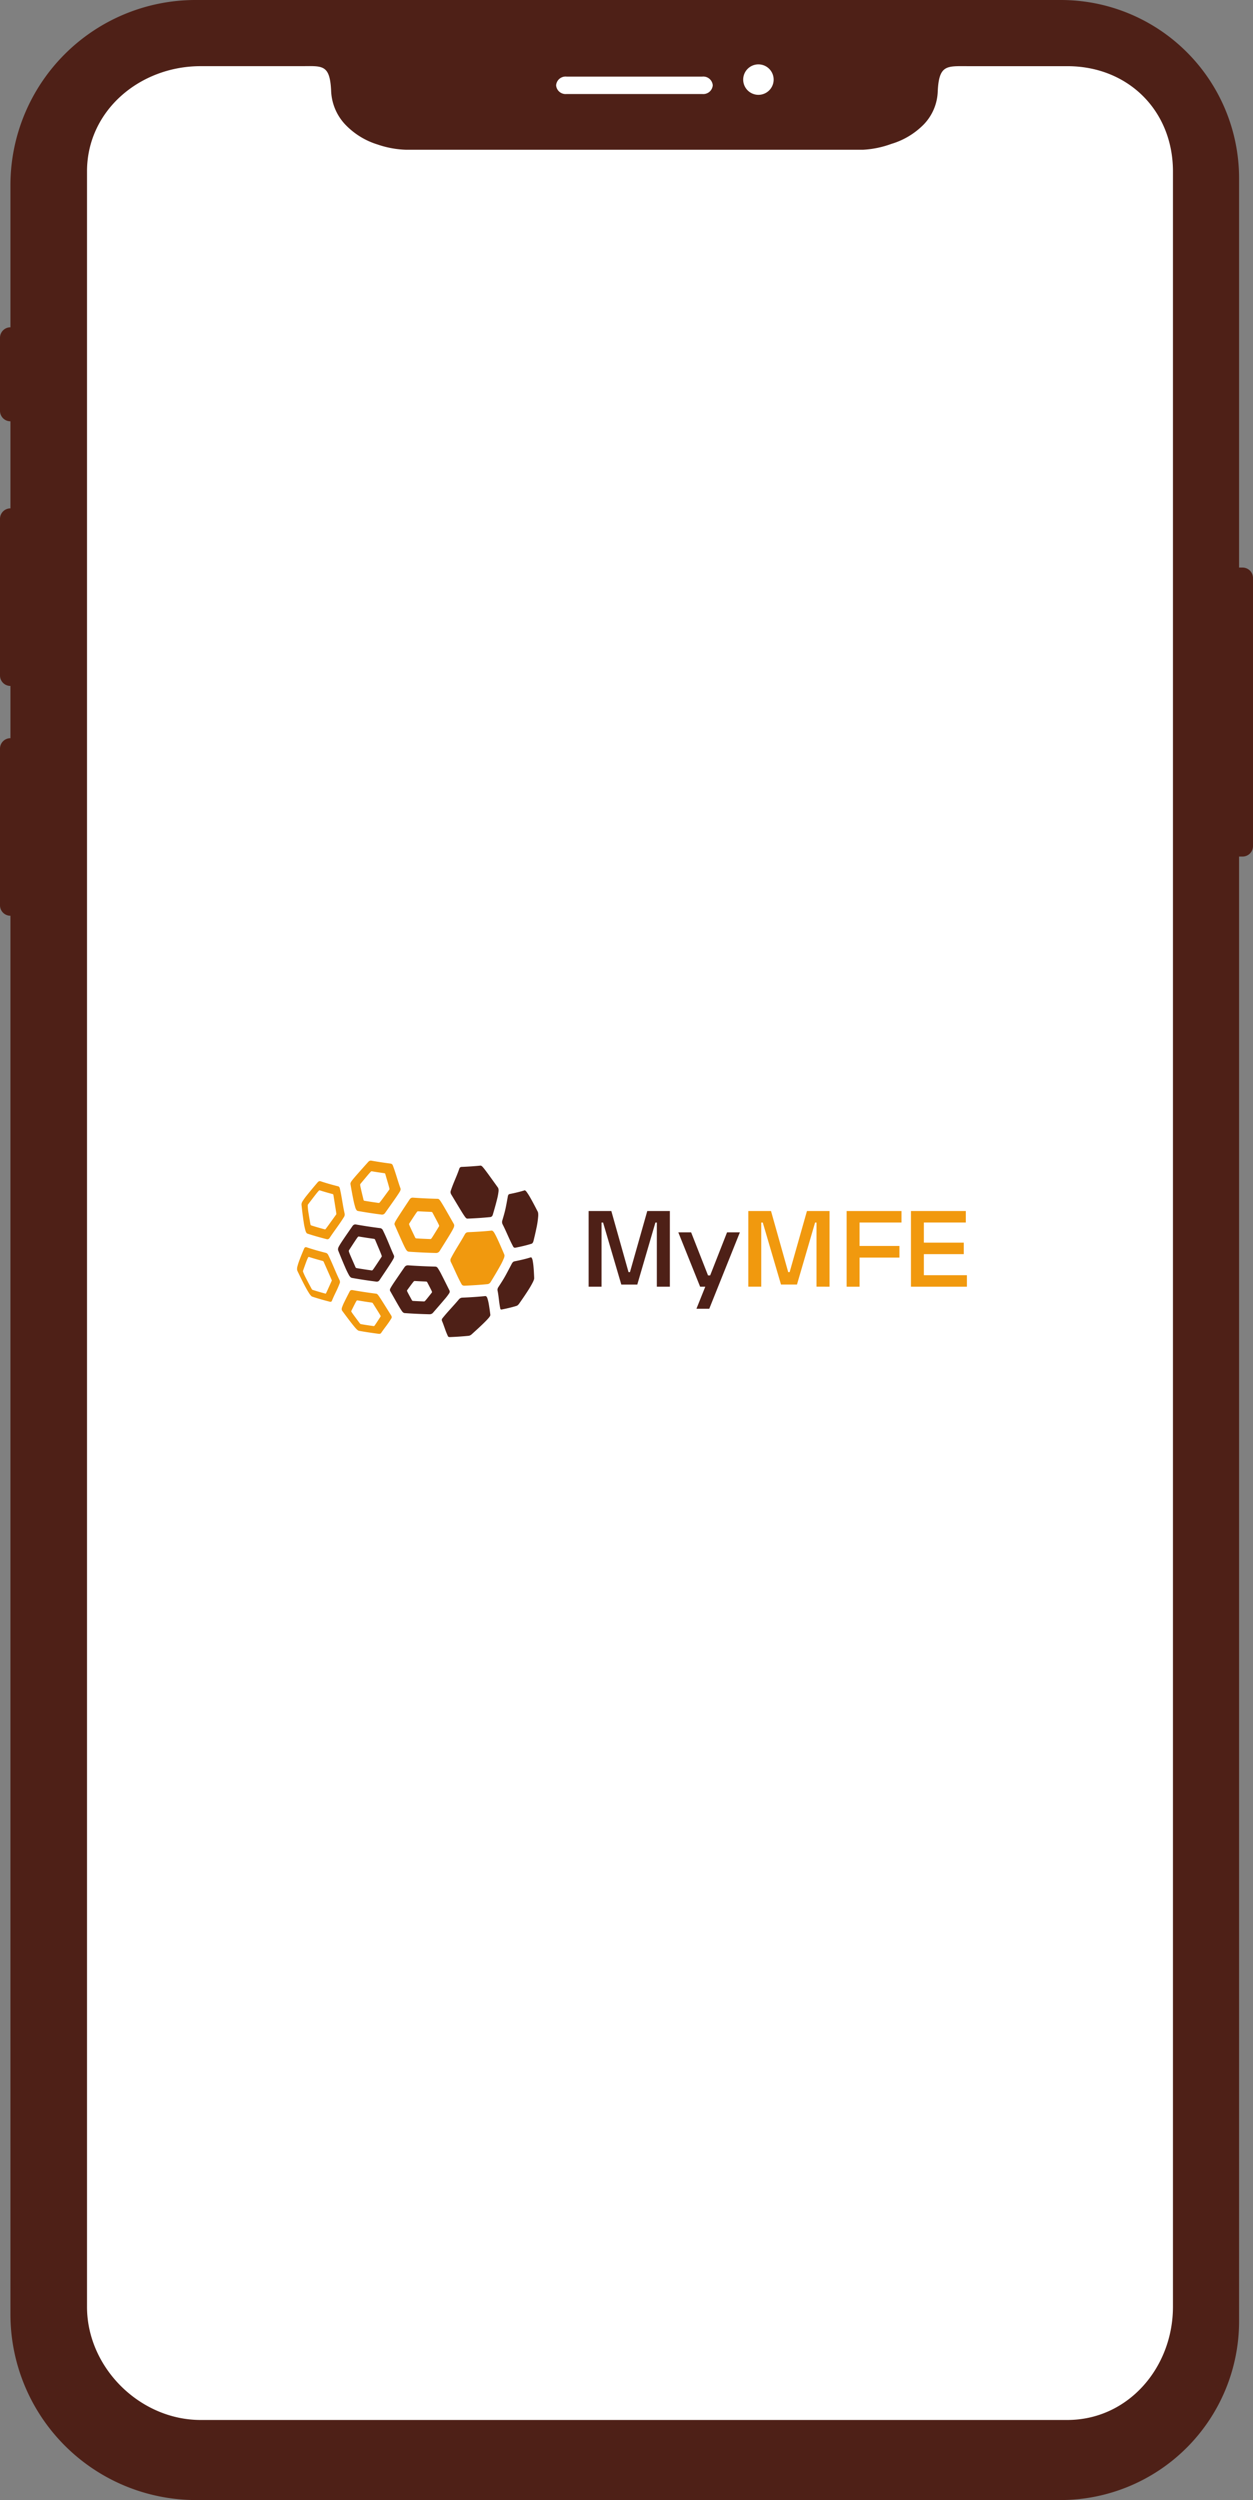 <svg xmlns="http://www.w3.org/2000/svg" xmlns:xlink="http://www.w3.org/1999/xlink" width="218.09" height="434.969" viewBox="0 0 218.09 434.969">
  <rect x="0" y="0" width="218.09" height="434.969" fill="#808080" stroke="none"/>
  <defs>
    <clipPath id="clip-path">
      <rect id="Rectangle_140" data-name="Rectangle 140" width="218.09" height="434.969" fill="none"/>
    </clipPath>
  </defs>
  <g id="Groupe_367" data-name="Groupe 367" clip-path="url(#clip-path)">
    <path id="Tracé_274" data-name="Tracé 274" d="M30.938,7.409H187.613a21.676,21.676,0,0,1,21.676,21.676V404.324A21.676,21.676,0,0,1,187.613,426H32.038a21.676,21.676,0,0,1-21.676-21.612L9.262,29.149A21.676,21.676,0,0,1,30.938,7.409" transform="translate(0.725 0.58)" fill="#fff"/>
    <path id="Tracé_275" data-name="Tracé 275" d="M216.272,98.746h-.606V31.016A31.016,31.016,0,0,0,184.65,0H33.945A32.223,32.223,0,0,0,1.817,32.128V56.946A1.816,1.816,0,0,0,0,58.763V71.485A1.817,1.817,0,0,0,1.817,73.3V88.448A1.817,1.817,0,0,0,0,90.266v27.262a1.817,1.817,0,0,0,1.817,1.817v9.087A1.817,1.817,0,0,0,0,130.249v27.26a1.817,1.817,0,0,0,1.817,1.818V402.741a32.323,32.323,0,0,0,32.228,32.228H184.65a31.106,31.106,0,0,0,31.016-31.016V149.029h.606a1.818,1.818,0,0,0,1.818-1.818V100.564a1.818,1.818,0,0,0-1.818-1.818M132.007,11.2a2.65,2.65,0,1,1-2.65,2.65,2.65,2.65,0,0,1,2.65-2.65M98.612,13.328h23.627a1.65,1.65,0,0,1,1.818,1.515,1.65,1.65,0,0,1-1.818,1.514H98.612a1.649,1.649,0,0,1-1.817-1.514,1.649,1.649,0,0,1,1.817-1.515M204.157,401.344c0,10.578-7.811,19.692-18.389,19.692H34.921c-10.578,0-19.776-9.114-19.776-19.692V29.823c0-10.578,9.2-18.312,19.776-18.312H52.36c3.687,0,5.05-.422,5.273,4.252a9.023,9.023,0,0,0,2.433,5.876,13.1,13.1,0,0,0,5.645,3.5,16.785,16.785,0,0,0,4.859.913h79.712a16.916,16.916,0,0,0,4.859-1.013,13.2,13.2,0,0,0,5.644-3.389,8.681,8.681,0,0,0,2.434-5.768c.222-4.672,1.585-4.369,5.272-4.369h17.278c10.578,0,18.389,7.734,18.389,18.312Z" fill="#4e2017"/>
    <path id="Tracé_276" data-name="Tracé 276" d="M59.009,194.26a.214.214,0,0,1-.1-.051.234.234,0,0,1-.057-.1c-.175-.717-.3-1.241-.391-1.627s-.144-.633-.173-.8a.964.964,0,0,1-.02-.274.222.222,0,0,1,.054-.115c.548-.655.932-1.113,1.2-1.433s.432-.5.534-.608a.64.64,0,0,1,.138-.121.107.107,0,0,1,.072-.012c.361.06.727.12,1.1.176s.744.11,1.12.162a.229.229,0,0,1,.077.031.19.19,0,0,1,.069.1c.2.706.355,1.223.464,1.6s.176.62.215.776a1.512,1.512,0,0,1,.05.25.116.116,0,0,1-.02.078c-.486.664-.835,1.141-1.087,1.483s-.41.547-.513.671a.846.846,0,0,1-.164.166.12.12,0,0,1-.087.019q-.634-.087-1.254-.181t-1.226-.2m4.556-6.467q-.877-.112-1.726-.242t-1.666-.275a.5.5,0,0,0-.259.035.781.781,0,0,0-.244.181c-.862.964-1.486,1.664-1.938,2.178s-.732.846-.9,1.074a1.543,1.543,0,0,0-.24.4.565.565,0,0,0-.018.249c.194,1.128.353,1.977.486,2.617a14.069,14.069,0,0,0,.336,1.366,1.533,1.533,0,0,0,.253.537.4.4,0,0,0,.236.129q.992.176,2.023.334t2.1.293a.653.653,0,0,0,.316-.051.714.714,0,0,0,.254-.212c.761-1.074,1.317-1.857,1.718-2.434s.648-.95.8-1.2a1.456,1.456,0,0,0,.2-.443.5.5,0,0,0-.032-.257c-.24-.66-.445-1.332-.655-2s-.422-1.339-.679-1.993a.5.5,0,0,0-.091-.141.433.433,0,0,0-.26-.138" transform="translate(4.429 14.664)" fill="#f1990e"/>
    <path id="Tracé_277" data-name="Tracé 277" d="M67.484,200.332a.258.258,0,0,1-.12-.041.271.271,0,0,1-.084-.1c-.555-1.158-.832-1.737-.962-2.043s-.11-.34-.071-.407c.693-1.065,1.041-1.6,1.23-1.863s.223-.267.29-.267q.579.034,1.159.061t1.165.047a.247.247,0,0,1,.2.13c.6,1.126.9,1.689,1.043,1.986s.125.331.093.4c-.676,1.1-1.015,1.654-1.2,1.931s-.229.277-.308.28q-.611-.021-1.221-.051c-.405-.018-.811-.04-1.214-.065m3.682-6.888q-1.08-.024-2.154-.075t-2.137-.126a.666.666,0,0,0-.309.064.715.715,0,0,0-.239.219c-.683,1.032-1.195,1.806-1.576,2.392s-.635.982-.8,1.262a2.235,2.235,0,0,0-.264.549.385.385,0,0,0,.024.256c.551,1.252.953,2.162,1.254,2.826s.5,1.082.656,1.347a1.269,1.269,0,0,0,.308.4.57.57,0,0,0,.278.09c.777.055,1.561.1,2.347.139s1.576.065,2.368.083a.765.765,0,0,0,.343-.084.8.8,0,0,0,.261-.243c.734-1.17,1.268-2.02,1.651-2.648s.615-1.033.746-1.312a1.229,1.229,0,0,0,.152-.49.647.647,0,0,0-.088-.3c-.673-1.184-1.162-2.044-1.525-2.67s-.6-1.017-.768-1.262a1.4,1.4,0,0,0-.307-.358.366.366,0,0,0-.221-.058" transform="translate(4.986 15.131)" fill="#f1990e"/>
    <path id="Tracé_278" data-name="Tracé 278" d="M57.8,205.163a.279.279,0,0,1-.11-.05.307.307,0,0,1-.079-.1c-.372-.845-.631-1.434-.809-1.849s-.276-.657-.323-.805a.591.591,0,0,1-.04-.2.208.208,0,0,1,.032-.1c.426-.656.735-1.133.964-1.48s.376-.564.477-.7a.854.854,0,0,1,.175-.194.125.125,0,0,1,.1-.018c.43.073.866.142,1.306.21s.885.132,1.334.193a.249.249,0,0,1,.112.05.277.277,0,0,1,.077.1c.345.814.59,1.4.765,1.813s.276.672.333.831a1.059,1.059,0,0,1,.065.228.116.116,0,0,1-.02.083c-.022.033-.042.066-.064.1s-.041.064-.061.094c-.354.537-.622.942-.827,1.25s-.346.515-.447.657a1.435,1.435,0,0,1-.214.258.115.115,0,0,1-.1.03l-.139-.019-.139-.019q-.6-.084-1.194-.176t-1.17-.189m4.072-6.953q-1.09-.139-2.146-.3t-2.07-.343a.584.584,0,0,0-.3.037.666.666,0,0,0-.246.2c-.714,1.029-1.236,1.782-1.614,2.344s-.615.931-.755,1.193a1.317,1.317,0,0,0-.183.486.759.759,0,0,0,.053.325c.5,1.244.879,2.154,1.172,2.822a14.567,14.567,0,0,0,.658,1.365,1.521,1.521,0,0,0,.317.423.534.534,0,0,0,.243.11q1.016.181,2.074.343t2.148.3a.659.659,0,0,0,.314-.042.6.6,0,0,0,.235-.2c.754-1.123,1.294-1.926,1.677-2.51s.609-.949.735-1.193a1.06,1.06,0,0,0,.142-.393.507.507,0,0,0-.05-.238c-.332-.731-.634-1.476-.945-2.217s-.628-1.479-.992-2.2a.623.623,0,0,0-.113-.148.639.639,0,0,0-.353-.174" transform="translate(4.271 15.469)" fill="#4e2017"/>
    <path id="Tracé_279" data-name="Tracé 279" d="M50.35,198.275a.205.205,0,0,1-.066-.045.265.265,0,0,1-.059-.124c-.121-.686-.235-1.335-.321-1.884a11.39,11.39,0,0,1-.15-1.273,1.455,1.455,0,0,1,.005-.191.274.274,0,0,1,.031-.108c.584-.771.991-1.3,1.278-1.669s.455-.568.56-.678a.569.569,0,0,1,.136-.116.111.111,0,0,1,.074-.01q.532.171,1.1.334c.376.11.765.217,1.161.32a.2.2,0,0,1,.068.041.206.206,0,0,1,.053.115c.159.992.271,1.689.348,2.177s.121.77.144.934c.016.11.023.167.025.2s0,.037-.006.042c-.027.039-.054.075-.081.112l-.078.109c-.5.691-.852,1.185-1.107,1.538s-.412.566-.511.693a1.118,1.118,0,0,1-.143.165c-.026.023-.038.02-.053.017l-.1-.026-.095-.025q-.582-.155-1.137-.317t-1.079-.33m4.684-6.8q-.827-.209-1.6-.431c-.513-.149-1.007-.3-1.478-.46a.37.37,0,0,0-.233.014.682.682,0,0,0-.233.173c-.85,1-1.443,1.714-1.859,2.239a10.37,10.37,0,0,0-.787,1.087,1.328,1.328,0,0,0-.155.358,1.027,1.027,0,0,0-.017.253c.141,1.334.267,2.305.381,3.015a11.081,11.081,0,0,0,.3,1.442,1.393,1.393,0,0,0,.189.424.351.351,0,0,0,.153.116q.778.259,1.625.5t1.757.474a.451.451,0,0,0,.27-.025.579.579,0,0,0,.218-.2c.409-.623.845-1.226,1.278-1.832s.859-1.217,1.247-1.854a.665.665,0,0,0,.085-.225.944.944,0,0,0-.006-.359c-.166-.725-.288-1.458-.412-2.19s-.249-1.465-.424-2.188a.547.547,0,0,0-.073-.169.4.4,0,0,0-.226-.166" transform="translate(3.811 14.922)" fill="#f1990e"/>
    <path id="Tracé_280" data-name="Tracé 280" d="M50.658,208.66a.289.289,0,0,1-.07-.04.4.4,0,0,1-.089-.11c-.334-.623-.661-1.231-.925-1.747a11.307,11.307,0,0,1-.554-1.184,1.188,1.188,0,0,1-.038-.13.206.206,0,0,1-.005-.082c.258-.732.443-1.247.58-1.607a6.761,6.761,0,0,1,.288-.685.364.364,0,0,1,.1-.136.082.082,0,0,1,.07-.008q.569.183,1.171.357t1.238.342a.23.23,0,0,1,.079.043.338.338,0,0,1,.086.12l.961,2.174c.21.477.323.738.385.883.037.087.055.133.063.156s.006.029,0,.035c-.014.033-.029.066-.043.1s-.029.064-.043.094c-.285.635-.484,1.077-.624,1.386s-.221.481-.271.578a.519.519,0,0,1-.065.108c-.013.015-.02.014-.03.012l-.093-.025-.093-.024q-.547-.146-1.068-.3t-1.013-.311m2.309-6.437q-.909-.23-1.757-.474t-1.625-.506a.317.317,0,0,0-.224.014.428.428,0,0,0-.165.189c-.355.83-.615,1.471-.8,1.969a10.712,10.712,0,0,0-.368,1.118,1.835,1.835,0,0,0-.075.564.888.888,0,0,0,.081.305c.514,1.08.924,1.9,1.251,2.516s.573,1.039.761,1.325a3.08,3.08,0,0,0,.328.432.638.638,0,0,0,.208.158q.71.236,1.483.46t1.6.432a.371.371,0,0,0,.222-.011.293.293,0,0,0,.134-.153c.208-.525.454-1.033.7-1.543a16.928,16.928,0,0,0,.673-1.554.533.533,0,0,0,.025-.244,1.032,1.032,0,0,0-.086-.291c-.349-.714-.661-1.446-.974-2.176s-.628-1.46-.984-2.172a.818.818,0,0,0-.132-.189.588.588,0,0,0-.273-.171" transform="translate(3.754 15.756)" fill="#f1990e"/>
    <path id="Tracé_281" data-name="Tracé 281" d="M58.511,214.079a.356.356,0,0,1-.08-.028.316.316,0,0,1-.1-.083c-.5-.667-.838-1.119-1.065-1.43s-.345-.479-.4-.579a.337.337,0,0,1-.047-.113.116.116,0,0,1,.011-.061c.264-.529.452-.908.59-1.178s.225-.431.288-.527a.377.377,0,0,1,.109-.123.137.137,0,0,1,.088-.01q.607.1,1.228.2t1.256.181a.289.289,0,0,1,.11.042.281.281,0,0,1,.083.084c.389.618.67,1.063.87,1.386s.323.523.395.65a1,1,0,0,1,.093.19.08.08,0,0,1-.006.066c-.275.422-.48.738-.636.975s-.262.395-.336.5a.975.975,0,0,1-.149.181.082.082,0,0,1-.073.02c-.378-.052-.754-.107-1.124-.163s-.739-.115-1.1-.177m2.639-5.3q-1.066-.136-2.1-.293t-2.026-.335a.53.53,0,0,0-.276.027.437.437,0,0,0-.19.174c-.416.8-.719,1.4-.934,1.844a7.99,7.99,0,0,0-.412.956.873.873,0,0,0-.057.4.651.651,0,0,0,.114.247c.711.96,1.229,1.648,1.615,2.14s.641.794.82.978a1.523,1.523,0,0,0,.3.256.609.609,0,0,0,.194.072c.546.1,1.1.19,1.672.276s1.147.168,1.734.243a.584.584,0,0,0,.245-.023.369.369,0,0,0,.167-.127c.292-.433.609-.851.92-1.273a14.961,14.961,0,0,0,.88-1.3.321.321,0,0,0,.044-.16.55.55,0,0,0-.077-.277c-.681-1.092-1.167-1.87-1.517-2.423s-.569-.884-.717-1.083a1.157,1.157,0,0,0-.237-.26.325.325,0,0,0-.162-.056" transform="translate(4.318 16.298)" fill="#f1990e"/>
    <path id="Tracé_282" data-name="Tracé 282" d="M66.969,210.356a.3.3,0,0,1-.116-.035.249.249,0,0,1-.08-.081c-.225-.411-.395-.718-.52-.951s-.208-.39-.261-.5a.716.716,0,0,1-.077-.214.128.128,0,0,1,.028-.093c.29-.4.509-.7.675-.922s.279-.373.361-.473a.883.883,0,0,1,.17-.175.17.17,0,0,1,.1-.026q.493.029.988.052c.331.016.661.03.992.042a.275.275,0,0,1,.12.036.25.25,0,0,1,.083.087c.247.472.425.812.55,1.06s.2.4.242.5a.421.421,0,0,1,.042.16.136.136,0,0,1-.032.079c-.3.385-.533.673-.706.89s-.292.36-.377.456a.94.94,0,0,1-.176.169.171.171,0,0,1-.1.026c-.319-.012-.637-.026-.955-.04s-.634-.032-.95-.05m3.848-5.972q-1.187-.028-2.369-.083c-.786-.037-1.57-.083-2.347-.139a.755.755,0,0,0-.34.065.742.742,0,0,0-.259.222c-.759,1.1-1.3,1.891-1.688,2.462s-.611.925-.739,1.159a.991.991,0,0,0-.141.364.364.364,0,0,0,.051.2c.6,1.059,1.028,1.821,1.347,2.372s.527.889.679,1.1a1.082,1.082,0,0,0,.285.3.554.554,0,0,0,.243.069q1.064.076,2.141.126t2.161.076a.878.878,0,0,0,.319-.06.8.8,0,0,0,.259-.183c.925-1.064,1.569-1.806,2.011-2.333a9.084,9.084,0,0,0,.809-1.051.64.64,0,0,0,.112-.3.518.518,0,0,0-.053-.22c-.611-1.227-1.041-2.089-1.353-2.695a10.73,10.73,0,0,0-.655-1.159.741.741,0,0,0-.246-.245.525.525,0,0,0-.228-.042" transform="translate(4.928 15.986)" fill="#4e2017"/>
    <path id="Tracé_283" data-name="Tracé 283" d="M77.881,188.076q-.763.076-1.579.132t-1.681.09a.429.429,0,0,0-.233.09.518.518,0,0,0-.142.226c-.222.657-.491,1.3-.755,1.934s-.527,1.281-.739,1.942a.645.645,0,0,0-.01.352.905.905,0,0,0,.081.21c.722,1.2,1.239,2.066,1.615,2.683s.615.988.78,1.212a1.178,1.178,0,0,0,.276.3.351.351,0,0,0,.2.047q1.05-.04,2.04-.108t1.917-.161a.5.5,0,0,0,.254-.114.672.672,0,0,0,.165-.262c.349-1.181.588-2.051.745-2.7a9.862,9.862,0,0,0,.26-1.365,1.49,1.49,0,0,0-.014-.479.768.768,0,0,0-.11-.24c-.781-1.088-1.339-1.865-1.747-2.421s-.665-.887-.841-1.086a1.078,1.078,0,0,0-.289-.257.329.329,0,0,0-.193-.025" transform="translate(5.694 14.726)" fill="#4e2017"/>
    <path id="Tracé_284" data-name="Tracé 284" d="M84.934,192.071q-.574.178-1.225.337t-1.373.3a.336.336,0,0,0-.187.124.66.66,0,0,0-.1.261c-.2,1.124-.315,1.744-.442,2.3s-.267,1.051-.528,1.923a.886.886,0,0,0-.024.421,1.035,1.035,0,0,0,.082.244c.327.636.617,1.289.91,1.941s.591,1.3.931,1.931a.379.379,0,0,0,.147.157.353.353,0,0,0,.207.038q.794-.154,1.509-.328c.476-.116.925-.24,1.346-.371a.427.427,0,0,0,.18-.147,1.079,1.079,0,0,0,.133-.288c.138-.562.335-1.364.5-2.174a15.006,15.006,0,0,0,.334-2.221,3.267,3.267,0,0,0-.005-.417,1.048,1.048,0,0,0-.065-.3c-.532-1.047-.936-1.8-1.247-2.349a10.6,10.6,0,0,0-.68-1.085,1.052,1.052,0,0,0-.276-.285.15.15,0,0,0-.132-.015" transform="translate(6.346 15.038)" fill="#4e2017"/>
    <path id="Tracé_285" data-name="Tracé 285" d="M79.809,198.561q-.948.1-1.963.164t-2.089.111a.673.673,0,0,0-.307.1.775.775,0,0,0-.226.253c-.392.713-.821,1.405-1.242,2.1s-.839,1.394-1.21,2.12a.638.638,0,0,0-.066.242.772.772,0,0,0,.065.352c.322.651.617,1.316.921,1.974s.618,1.314.977,1.947a.388.388,0,0,0,.135.137.639.639,0,0,0,.32.083q1.076-.042,2.091-.111t1.965-.164a.7.7,0,0,0,.285-.109.98.98,0,0,0,.237-.246c.761-1.241,1.289-2.142,1.652-2.8a10.639,10.639,0,0,0,.662-1.363,1.354,1.354,0,0,0,.1-.418.625.625,0,0,0-.039-.224c-.445-1.046-.789-1.83-1.059-2.418s-.466-.977-.617-1.236a1.38,1.38,0,0,0-.346-.445.328.328,0,0,0-.243-.049" transform="translate(5.693 15.547)" fill="#f1990e"/>
    <path id="Tracé_286" data-name="Tracé 286" d="M78.829,209.126q-.928.092-1.92.161t-2.043.108a.888.888,0,0,0-.247.056.849.849,0,0,0-.332.247c-.468.561-.961,1.1-1.449,1.642s-.975,1.089-1.428,1.663a.458.458,0,0,0-.087.175.434.434,0,0,0,.017.252c.191.441.347.9.508,1.35a13.04,13.04,0,0,0,.539,1.338.2.2,0,0,0,.094.093.5.5,0,0,0,.232.047q.869-.034,1.688-.09t1.586-.133a.889.889,0,0,0,.252-.075,1.294,1.294,0,0,0,.251-.165c.9-.813,1.558-1.421,2.032-1.882s.766-.77.947-.986a1.767,1.767,0,0,0,.256-.369.364.364,0,0,0,.038-.174c-.1-.812-.191-1.422-.275-1.883a6.6,6.6,0,0,0-.235-.974.745.745,0,0,0-.216-.366.286.286,0,0,0-.206-.038" transform="translate(5.584 16.374)" fill="#4e2017"/>
    <path id="Tracé_287" data-name="Tracé 287" d="M86.086,202.875q-.631.2-1.347.371t-1.509.328a.549.549,0,0,0-.236.132,1.028,1.028,0,0,0-.2.272c-.6,1.14-.92,1.757-1.224,2.289s-.591.982-1.116,1.787a.913.913,0,0,0-.149.376.661.661,0,0,0,.006.215c.11.523.174,1.054.238,1.583s.132,1.059.247,1.581a.167.167,0,0,0,.1.13.29.29,0,0,0,.137.01q.725-.141,1.377-.3t1.227-.338a.68.68,0,0,0,.2-.122,1.657,1.657,0,0,0,.214-.231q.943-1.336,1.552-2.29a15.251,15.251,0,0,0,.877-1.52,3.5,3.5,0,0,0,.151-.362,1.052,1.052,0,0,0,.059-.256c-.03-.839-.07-1.486-.115-1.987a10.159,10.159,0,0,0-.15-1.1,1.18,1.18,0,0,0-.2-.525.129.129,0,0,0-.15-.041" transform="translate(6.288 15.884)" fill="#4e2017"/>
    <path id="Tracé_288" data-name="Tracé 288" d="M98.966,195.4l2.993,10.629h.248L105.22,195.4h3.933v13.162h-2.268v-11.16h-.248l-3.153,10.788H100.7l-3.171-10.788h-.265v11.16h-2.25V195.4Z" transform="translate(7.44 15.3)" fill="#4e2017"/>
    <path id="Tracé_289" data-name="Tracé 289" d="M109.488,198.837h2.232l2.941,7.493h.372l2.941-7.493h2.232l-5.331,13.3h-2.233l1.542-3.843h-.9Z" transform="translate(8.573 15.569)" fill="#4e2017"/>
    <path id="Tracé_290" data-name="Tracé 290" d="M124.742,195.4l2.993,10.629h.248l3.012-10.629h3.933v13.162H132.66v-11.16h-.248l-3.153,10.788h-2.781l-3.171-10.788h-.265v11.16h-2.25V195.4Z" transform="translate(9.458 15.3)" fill="#f1990e"/>
    <path id="Tracé_291" data-name="Tracé 291" d="M146.208,195.4v2h-7.3v4.075h6.943V203.5H138.91v5.067h-2.25V195.4Z" transform="translate(10.7 15.3)" fill="#f1990e"/>
    <path id="Tracé_292" data-name="Tracé 292" d="M147.042,208.565V195.4h9.548v2h-7.3V200.9h6.943v2h-6.943v3.667h7.492v2Z" transform="translate(11.513 15.3)" fill="#f1990e"/>
  </g>
</svg>
